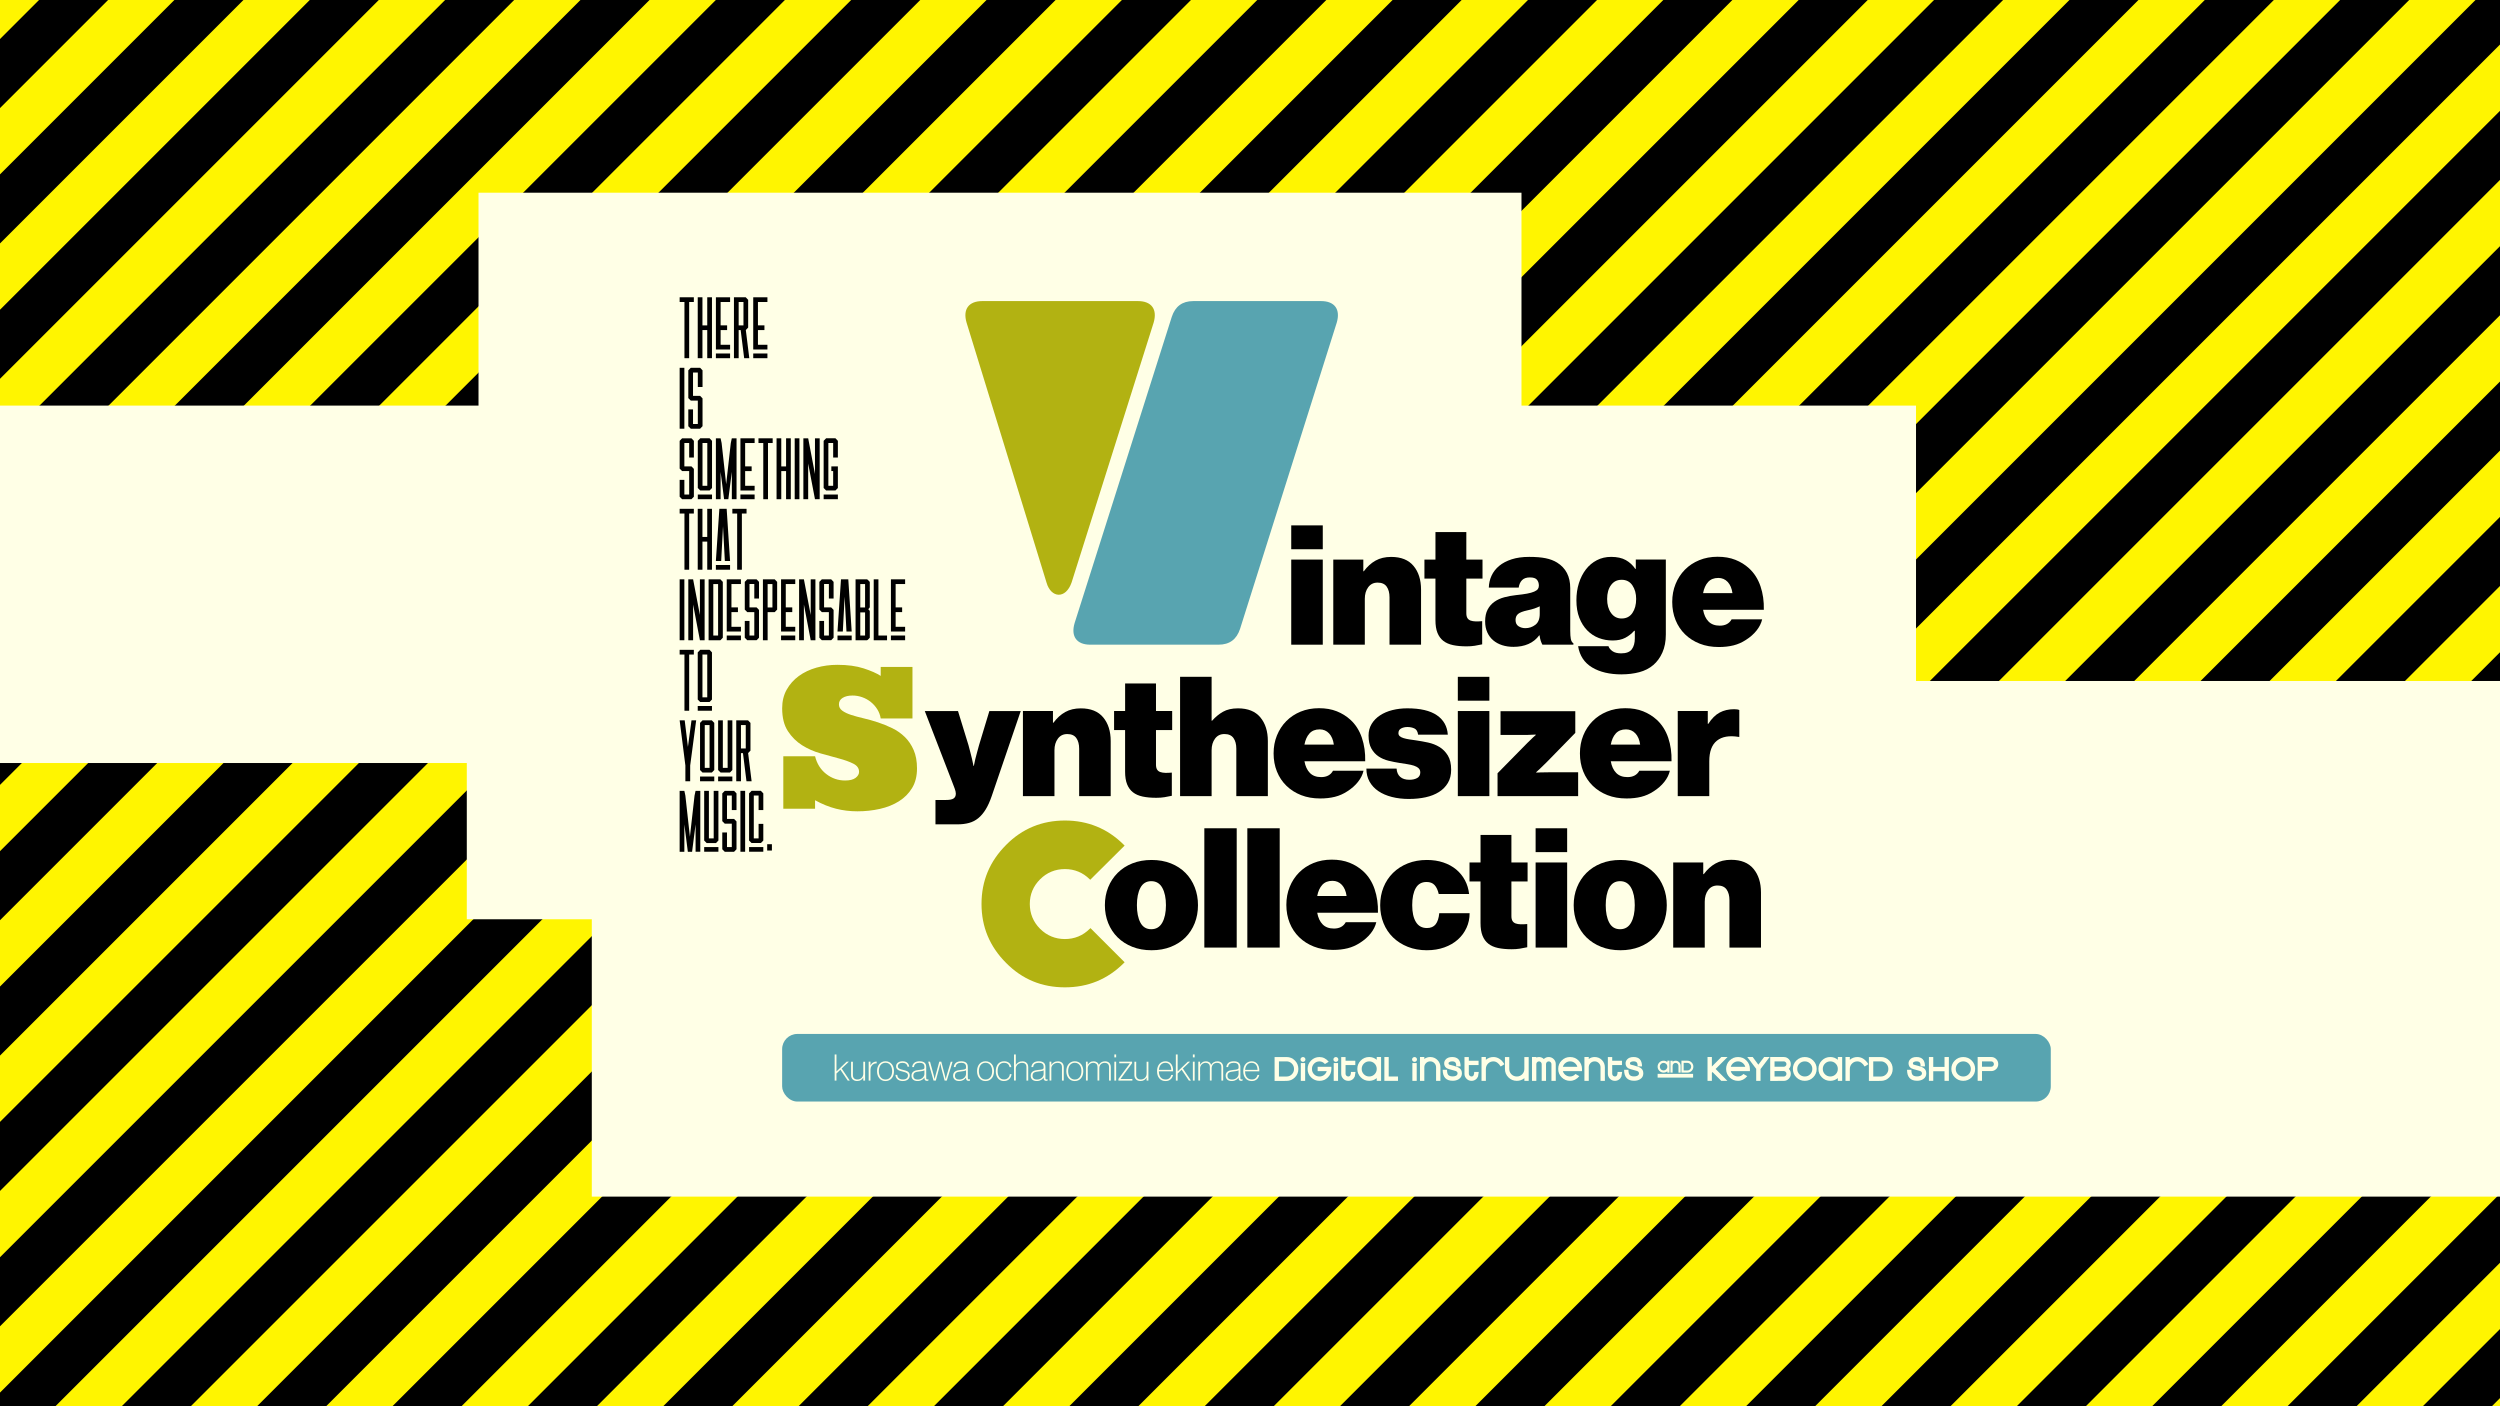 <?xml version="1.0" encoding="UTF-8"?><svg xmlns="http://www.w3.org/2000/svg" xmlns:xlink="http://www.w3.org/1999/xlink" viewBox="0 0 1920 1080"><defs><style>.e,.f,.g,.h,.i,.j,.k{stroke-width:0px;}.f{fill:none;}.l{clip-path:url(#b);}.g{fill:#ffffe6;}.h{fill:#333;}.i{fill:#fff500;}.j{fill:#58a4b0;}.k{fill:#b2b212;}</style><clipPath id="b"><rect class="f" width="1920" height="1080"/></clipPath></defs><g id="a"><rect class="i" width="1920" height="1080"/><g class="l"><rect class="e" x="-650.79" y="-847.59" width="3072.24" height="37.5" transform="translate(845.38 383.26) rotate(-45)"/><rect class="e" x="-648.18" y="-746.25" width="3072.24" height="37.5" transform="translate(774.49 414.79) rotate(-45)"/><rect class="e" x="-645.57" y="-644.91" width="3072.24" height="37.5" transform="translate(703.6 446.32) rotate(-45)"/><rect class="e" x="-642.95" y="-543.56" width="3072.24" height="37.5" transform="translate(632.7 477.85) rotate(-45)"/><rect class="e" x="-640.34" y="-442.22" width="3072.24" height="37.5" transform="translate(561.81 509.38) rotate(-45)"/><rect class="e" x="-637.72" y="-340.88" width="3072.24" height="37.5" transform="translate(490.92 540.91) rotate(-45)"/><rect class="e" x="-635.11" y="-239.54" width="3072.24" height="37.5" transform="translate(420.02 572.44) rotate(-45)"/><rect class="e" x="-632.5" y="-138.2" width="3072.24" height="37.5" transform="translate(349.13 603.97) rotate(-45)"/><rect class="e" x="-629.88" y="-36.86" width="3072.24" height="37.5" transform="translate(278.24 635.5) rotate(-45)"/><rect class="e" x="-627.27" y="64.48" width="3072.24" height="37.5" transform="translate(207.34 667.03) rotate(-45)"/><rect class="e" x="-624.66" y="165.82" width="3072.24" height="37.5" transform="translate(136.45 698.56) rotate(-45)"/><rect class="e" x="-622.04" y="267.16" width="3072.24" height="37.5" transform="translate(65.56 730.09) rotate(-45)"/><rect class="e" x="-619.43" y="368.5" width="3072.24" height="37.5" transform="translate(-5.34 761.62) rotate(-45)"/><rect class="e" x="-616.81" y="469.84" width="3072.24" height="37.5" transform="translate(-76.23 793.15) rotate(-45)"/><rect class="e" x="-614.2" y="571.19" width="3072.24" height="37.5" transform="translate(-147.12 824.68) rotate(-45)"/><rect class="e" x="-611.59" y="672.53" width="3072.24" height="37.5" transform="translate(-218.02 856.22) rotate(-45)"/><rect class="e" x="-608.97" y="773.87" width="3072.24" height="37.5" transform="translate(-288.91 887.75) rotate(-45)"/><rect class="e" x="-606.36" y="875.21" width="3072.24" height="37.5" transform="translate(-359.8 919.28) rotate(-45)"/><rect class="e" x="-603.74" y="976.55" width="3072.24" height="37.5" transform="translate(-430.7 950.81) rotate(-45)"/><rect class="e" x="-601.13" y="1077.89" width="3072.24" height="37.5" transform="translate(-501.59 982.34) rotate(-45)"/><rect class="e" x="-598.52" y="1179.23" width="3072.24" height="37.5" transform="translate(-572.48 1013.87) rotate(-45)"/><rect class="e" x="-595.9" y="1280.57" width="3072.24" height="37.5" transform="translate(-643.38 1045.4) rotate(-45)"/><rect class="e" x="-593.29" y="1381.91" width="3072.24" height="37.5" transform="translate(-714.27 1076.93) rotate(-45)"/><rect class="e" x="-590.67" y="1483.25" width="3072.24" height="37.5" transform="translate(-785.16 1108.46) rotate(-45)"/><rect class="e" x="-588.06" y="1584.6" width="3072.24" height="37.5" transform="translate(-856.06 1139.99) rotate(-45)"/><rect class="e" x="-585.45" y="1685.94" width="3072.24" height="37.5" transform="translate(-926.95 1171.52) rotate(-45)"/><rect class="e" x="-582.83" y="1787.28" width="3072.24" height="37.5" transform="translate(-997.84 1203.05) rotate(-45)"/><rect class="e" x="-580.22" y="1888.62" width="3072.24" height="37.5" transform="translate(-1068.74 1234.58) rotate(-45)"/><rect class="e" x="-577.6" y="1989.96" width="3072.24" height="37.5" transform="translate(-1139.63 1266.11) rotate(-45)"/><rect class="h" x="-574.99" y="2091.3" width="3072.24" height="37.5" transform="translate(-1210.52 1297.64) rotate(-45)"/></g></g><g id="d"><polygon class="g" points="1471.5 523 1471.5 311.5 1168.5 311.5 1168.5 148 367.5 148 367.5 311.5 0 311.5 0 586 358.5 586 358.5 706 454.5 706 454.5 919 1920 919 1920 523 1471.5 523"/><rect class="j" x="600.68" y="794.07" width="974.32" height="51.93" rx="11.67" ry="11.67"/><path class="g" d="M645.43,821.55l-3.03,2.92v5.42h-1.38v-20.07h1.38v13.05l7.8-7.49h1.74l-5.53,5.25,6.2,9.26h-1.57l-5.61-8.34Z"/><path class="g" d="M663.01,829.89v-2.22h-.06c-.24.36-.51.69-.79,1-.28.31-.61.58-.98.81-.37.23-.8.42-1.26.55-.47.13-1.01.2-1.63.2-.67,0-1.29-.1-1.85-.29-.56-.2-1.05-.49-1.47-.87-.42-.38-.75-.85-.98-1.4-.23-.55-.35-1.19-.35-1.92v-10.36h1.38v10.22c0,1.2.32,2.07.95,2.62.64.55,1.5.83,2.58.83.64,0,1.23-.11,1.77-.34.54-.22,1.01-.54,1.42-.94s.72-.88.94-1.43c.22-.55.34-1.15.34-1.78v-9.18h1.38v14.51h-1.38Z"/><path class="g" d="M668.51,818.24h.06c.52-1.05,1.21-1.82,2.05-2.3.43-.26.85-.43,1.25-.52s.87-.13,1.42-.13v1.38c-.79-.02-1.47.09-2.05.34-.79.36-1.44.93-1.95,1.71-.51.79-.77,1.71-.77,2.78v8.39h-1.38v-14.51h1.38v2.86Z"/><path class="g" d="M680.06,830.25c-1.01,0-1.92-.19-2.72-.58-.8-.38-1.49-.91-2.05-1.59-.56-.67-.99-1.47-1.29-2.4-.3-.93-.45-1.94-.45-3.04s.15-2.09.45-3.02c.3-.93.73-1.73,1.29-2.4.56-.67,1.24-1.2,2.05-1.59.8-.38,1.71-.58,2.72-.58s1.95.19,2.75.58c.8.38,1.49.91,2.05,1.59.56.67.99,1.47,1.28,2.4.29.93.44,1.93.44,3.02s-.14,2.12-.44,3.04c-.29.93-.72,1.73-1.28,2.4-.56.67-1.24,1.2-2.05,1.59-.8.38-1.72.58-2.75.58ZM680.06,829.07c.84,0,1.58-.17,2.22-.51s1.17-.8,1.6-1.38c.43-.58.75-1.26.97-2.05.22-.79.32-1.62.32-2.5s-.11-1.71-.32-2.5c-.22-.79-.54-1.47-.97-2.05-.43-.58-.96-1.04-1.6-1.38s-1.38-.51-2.22-.51-1.58.17-2.22.51c-.64.34-1.17.8-1.6,1.38s-.75,1.26-.97,2.05c-.22.79-.32,1.62-.32,2.5s.11,1.71.32,2.5c.22.79.54,1.47.97,2.05.43.58.96,1.04,1.6,1.38.64.34,1.38.51,2.22.51Z"/><path class="g" d="M693.42,830.25c-.95,0-1.78-.13-2.48-.39-.7-.26-1.29-.61-1.75-1.04-.47-.43-.82-.94-1.07-1.52-.24-.58-.38-1.18-.42-1.8h1.4c.09,1.2.53,2.09,1.32,2.68.79.59,1.79.88,3,.88s2.19-.28,2.88-.84c.68-.56,1.02-1.32,1.02-2.27,0-.39-.06-.73-.17-1.01-.11-.28-.32-.53-.62-.76-.3-.22-.7-.43-1.21-.62-.5-.19-1.16-.37-1.96-.56-.75-.17-1.44-.36-2.08-.56s-1.18-.46-1.64-.77c-.46-.31-.82-.68-1.08-1.11-.26-.43-.39-.97-.39-1.63,0-.6.13-1.14.38-1.61.25-.48.6-.88,1.05-1.22s.97-.59,1.57-.77c.6-.18,1.24-.27,1.94-.27.84,0,1.57.1,2.18.31.61.21,1.12.5,1.53.87s.73.81.97,1.32c.23.51.4,1.05.49,1.63h-1.35c-.09-.94-.48-1.66-1.15-2.16-.67-.5-1.56-.76-2.67-.76-1.18,0-2.07.25-2.67.74-.6.5-.9,1.13-.9,1.89,0,.43.08.79.25,1.07.17.28.43.52.79.73.35.21.8.39,1.35.56.54.17,1.19.34,1.94.51.73.17,1.39.36,1.98.56.59.21,1.09.46,1.51.77.42.31.75.69.98,1.15.23.46.35,1.03.35,1.73,0,.6-.12,1.16-.35,1.67-.23.51-.58.96-1.02,1.35-.45.38-1,.69-1.66.91-.65.22-1.4.34-2.25.34Z"/><path class="g" d="M711.89,830.11c-.56,0-1.02-.16-1.38-.48-.36-.32-.53-.81-.53-1.49v-.5h-.08c-.21.28-.45.57-.74.88-.29.31-.65.59-1.07.84-.42.25-.91.46-1.47.63-.56.17-1.22.25-1.96.25-.67,0-1.29-.08-1.85-.25-.56-.17-1.05-.42-1.46-.76-.41-.34-.73-.76-.97-1.26s-.35-1.09-.35-1.77c0-.86.15-1.56.46-2.1.31-.54.73-.98,1.26-1.31.53-.33,1.14-.57,1.82-.72.68-.15,1.41-.26,2.18-.34.86-.07,1.56-.15,2.1-.24.54-.08.97-.19,1.28-.31.31-.12.52-.29.65-.49.12-.21.18-.48.18-.81v-.5c0-1.1-.31-1.9-.94-2.4-.63-.5-1.53-.74-2.71-.74-2.71,0-4.17,1.08-4.38,3.26h-1.4c.15-1.4.7-2.49,1.64-3.27.94-.78,2.33-1.16,4.14-1.16,1.63,0,2.87.36,3.73,1.08.86.72,1.29,1.83,1.29,3.33v8.53c0,.39.09.66.27.8s.4.21.66.21c.17,0,.39-.05.67-.14h.08v1.01c-.11.06-.26.11-.43.15-.18.05-.41.07-.69.07ZM704.79,829.1c.82,0,1.55-.13,2.19-.38.64-.25,1.17-.58,1.61-1,.44-.41.78-.88,1.01-1.4.23-.52.35-1.06.35-1.6v-2.69c-.51.26-1.12.45-1.84.56-.72.11-1.46.22-2.2.31-.64.08-1.23.16-1.78.27-.55.1-1.03.27-1.43.49-.4.22-.72.54-.94.95-.22.41-.34.96-.34,1.66,0,.51.09.94.27,1.31s.42.66.73.88c.31.22.66.39,1.07.49.4.1.84.15,1.31.15Z"/><path class="g" d="M712.82,815.38h1.43l2.47,8.98c.11.41.23.86.35,1.35.12.49.23.95.32,1.38.11.51.23,1.02.37,1.54h.06c.11-.51.23-1,.37-1.49.09-.43.21-.87.34-1.33.13-.46.24-.87.34-1.25l2.5-9.18h1.54l2.41,9.18c.09.37.2.79.31,1.25.11.46.22.9.31,1.33.11.49.23.98.37,1.49h.06c.13-.52.26-1.04.39-1.54.11-.43.24-.89.38-1.39.14-.49.27-.94.38-1.33l2.67-8.98h1.38l-4.43,14.51h-1.66l-2.53-9.6c-.09-.37-.19-.76-.28-1.16s-.18-.77-.25-1.11c-.07-.39-.16-.79-.25-1.18h-.06c-.09.39-.18.79-.25,1.18-.09.34-.19.71-.28,1.11-.09.4-.19.79-.28,1.16l-2.61,9.6h-1.71l-4.13-14.51Z"/><path class="g" d="M743.85,830.11c-.56,0-1.02-.16-1.38-.48-.36-.32-.53-.81-.53-1.49v-.5h-.08c-.21.28-.45.57-.74.88-.29.31-.65.59-1.07.84-.42.25-.91.46-1.47.63-.56.17-1.22.25-1.96.25-.67,0-1.29-.08-1.85-.25-.56-.17-1.05-.42-1.46-.76-.41-.34-.73-.76-.97-1.26s-.35-1.09-.35-1.77c0-.86.15-1.56.46-2.1.31-.54.73-.98,1.26-1.31.53-.33,1.14-.57,1.82-.72.68-.15,1.41-.26,2.18-.34.86-.07,1.56-.15,2.1-.24.54-.08.97-.19,1.28-.31.31-.12.52-.29.65-.49.12-.21.18-.48.18-.81v-.5c0-1.1-.31-1.9-.94-2.4-.63-.5-1.53-.74-2.71-.74-2.71,0-4.17,1.08-4.38,3.26h-1.4c.15-1.4.7-2.49,1.64-3.27.94-.78,2.33-1.16,4.14-1.16,1.63,0,2.87.36,3.73,1.08.86.72,1.29,1.83,1.29,3.33v8.53c0,.39.09.66.27.8s.4.21.66.21c.17,0,.39-.05.67-.14h.08v1.01c-.11.06-.26.11-.43.15-.18.05-.41.07-.69.07ZM736.75,829.1c.82,0,1.55-.13,2.19-.38.64-.25,1.17-.58,1.61-1,.44-.41.78-.88,1.01-1.4.23-.52.35-1.06.35-1.6v-2.69c-.51.26-1.12.45-1.84.56-.72.11-1.46.22-2.2.31-.64.08-1.23.16-1.78.27-.55.1-1.03.27-1.43.49-.4.22-.72.54-.94.95-.22.41-.34.96-.34,1.66,0,.51.09.94.27,1.31s.42.66.73.88c.31.22.66.39,1.07.49.4.1.84.15,1.31.15Z"/><path class="g" d="M756.88,830.25c-1.01,0-1.92-.19-2.72-.58-.8-.38-1.49-.91-2.05-1.59-.56-.67-.99-1.47-1.29-2.4-.3-.93-.45-1.94-.45-3.04s.15-2.09.45-3.02c.3-.93.73-1.73,1.29-2.4.56-.67,1.24-1.2,2.05-1.59.8-.38,1.71-.58,2.72-.58s1.95.19,2.75.58c.8.38,1.49.91,2.05,1.59.56.67.99,1.47,1.28,2.4.29.93.44,1.93.44,3.02s-.14,2.12-.44,3.04c-.29.93-.72,1.73-1.28,2.4-.56.67-1.24,1.2-2.05,1.59-.8.38-1.72.58-2.75.58ZM756.88,829.07c.84,0,1.58-.17,2.22-.51s1.17-.8,1.6-1.38c.43-.58.75-1.26.97-2.05.22-.79.32-1.62.32-2.5s-.11-1.71-.32-2.5c-.22-.79-.54-1.47-.97-2.05-.43-.58-.96-1.04-1.6-1.38s-1.38-.51-2.22-.51-1.58.17-2.22.51c-.64.34-1.17.8-1.6,1.38s-.75,1.26-.97,2.05c-.22.79-.32,1.62-.32,2.5s.11,1.71.32,2.5c.22.79.54,1.47.97,2.05.43.58.96,1.04,1.6,1.38.64.34,1.38.51,2.22.51Z"/><path class="g" d="M771.08,830.25c-1.05,0-1.96-.19-2.75-.58-.79-.38-1.45-.91-1.98-1.59-.53-.67-.93-1.47-1.19-2.4-.26-.93-.39-1.94-.39-3.04s.14-2.09.41-3.02c.27-.93.67-1.73,1.21-2.4.53-.67,1.19-1.2,1.98-1.59.79-.38,1.7-.58,2.75-.58,1.52,0,2.77.38,3.76,1.15.99.77,1.6,1.88,1.82,3.34h-1.35c-.24-1.16-.73-2-1.45-2.53-.72-.52-1.65-.79-2.79-.79-.88,0-1.63.17-2.26.5-.63.34-1.14.8-1.53,1.39-.39.59-.68,1.27-.87,2.05-.19.78-.28,1.6-.28,2.46s.09,1.7.28,2.47c.19.77.48,1.45.88,2.03s.91,1.05,1.53,1.39c.62.34,1.36.5,2.22.5,1.27,0,2.3-.38,3.09-1.14.79-.76,1.25-1.74,1.4-2.93h1.29c-.09.79-.29,1.5-.59,2.15-.3.65-.7,1.2-1.19,1.67-.5.47-1.08.83-1.74,1.08-.66.25-1.42.38-2.26.38Z"/><path class="g" d="M780.12,817.82h.06c.49-.79,1.14-1.44,1.97-1.95.82-.51,1.85-.77,3.09-.77.62,0,1.2.09,1.74.28.54.19,1.01.47,1.4.84.39.37.71.84.94,1.39.23.55.35,1.19.35,1.92v10.36h-1.37v-10.22c0-1.2-.3-2.06-.9-2.6-.6-.53-1.4-.8-2.41-.8-.65,0-1.27.11-1.85.32s-1.09.51-1.54.9c-.45.38-.8.83-1.07,1.35-.26.51-.39,1.07-.39,1.67v9.37h-1.38v-20.07h1.38v8Z"/><path class="g" d="M803.45,830.11c-.56,0-1.02-.16-1.38-.48-.36-.32-.53-.81-.53-1.49v-.5h-.08c-.21.28-.45.57-.74.88-.29.31-.65.59-1.07.84-.42.25-.91.46-1.47.63-.56.17-1.22.25-1.96.25-.67,0-1.29-.08-1.85-.25-.56-.17-1.05-.42-1.46-.76-.41-.34-.73-.76-.97-1.26s-.35-1.09-.35-1.77c0-.86.15-1.56.46-2.1.31-.54.73-.98,1.26-1.31.53-.33,1.14-.57,1.82-.72.68-.15,1.41-.26,2.18-.34.86-.07,1.56-.15,2.1-.24.54-.08.97-.19,1.28-.31.31-.12.52-.29.65-.49.12-.21.18-.48.18-.81v-.5c0-1.1-.31-1.9-.94-2.4-.63-.5-1.53-.74-2.71-.74-2.71,0-4.17,1.08-4.38,3.26h-1.4c.15-1.4.7-2.49,1.64-3.27.94-.78,2.33-1.16,4.14-1.16,1.63,0,2.87.36,3.73,1.08.86.72,1.29,1.83,1.29,3.33v8.53c0,.39.09.66.27.8s.4.21.66.21c.17,0,.39-.05.67-.14h.08v1.01c-.11.06-.26.11-.43.15-.18.05-.41.07-.69.07ZM796.35,829.1c.82,0,1.55-.13,2.19-.38.64-.25,1.17-.58,1.61-1,.44-.41.78-.88,1.01-1.4.23-.52.35-1.06.35-1.6v-2.69c-.51.26-1.12.45-1.84.56-.72.11-1.46.22-2.2.31-.64.08-1.23.16-1.78.27-.55.1-1.03.27-1.43.49-.4.22-.72.54-.94.95-.22.41-.34.96-.34,1.66,0,.51.09.94.27,1.31s.42.66.73.88c.31.22.66.39,1.07.49.4.1.84.15,1.31.15Z"/><path class="g" d="M807.41,817.82h.06c.49-.79,1.14-1.44,1.97-1.95.82-.51,1.85-.77,3.09-.77.62,0,1.2.09,1.74.28.54.19,1.01.47,1.4.84.39.37.71.84.94,1.39.23.55.35,1.19.35,1.92v10.36h-1.38v-10.22c0-1.2-.3-2.06-.9-2.6s-1.4-.8-2.41-.8c-.65,0-1.27.11-1.85.32s-1.09.51-1.54.9c-.45.38-.8.83-1.07,1.35-.26.51-.39,1.07-.39,1.67v9.37h-1.38v-14.51h1.38v2.44Z"/><path class="g" d="M825.44,830.25c-1.01,0-1.92-.19-2.72-.58s-1.49-.91-2.05-1.59c-.56-.67-.99-1.47-1.29-2.4-.3-.93-.45-1.94-.45-3.04s.15-2.09.45-3.02c.3-.93.73-1.73,1.29-2.4.56-.67,1.24-1.2,2.05-1.59s1.71-.58,2.72-.58,1.95.19,2.75.58c.8.38,1.49.91,2.05,1.59.56.67.99,1.47,1.28,2.4.29.93.44,1.93.44,3.02s-.14,2.12-.44,3.04c-.29.93-.72,1.73-1.28,2.4s-1.24,1.2-2.05,1.59c-.8.38-1.72.58-2.75.58ZM825.44,829.07c.84,0,1.58-.17,2.22-.51s1.17-.8,1.6-1.38c.43-.58.75-1.26.97-2.05.22-.79.32-1.62.32-2.5s-.11-1.71-.32-2.5c-.22-.79-.54-1.47-.97-2.05-.43-.58-.96-1.04-1.6-1.38s-1.38-.51-2.22-.51-1.58.17-2.22.51c-.64.34-1.17.8-1.6,1.38s-.75,1.26-.97,2.05c-.22.79-.32,1.62-.32,2.5s.11,1.71.32,2.5c.22.79.54,1.47.97,2.05.43.58.96,1.04,1.6,1.38.64.34,1.38.51,2.22.51Z"/><path class="g" d="M833.99,815.38h1.38v2.27h.06c.49-.75,1.08-1.36,1.77-1.84.69-.48,1.6-.72,2.72-.72.9,0,1.71.22,2.43.66s1.22,1.11,1.5,2.01h.08c.49-.84,1.13-1.5,1.92-1.97.8-.47,1.75-.7,2.88-.7.6,0,1.16.09,1.7.28.53.19,1,.47,1.39.84.39.37.71.84.94,1.39.23.55.35,1.19.35,1.92v10.36h-1.37v-10.22c0-1.2-.3-2.06-.9-2.6-.6-.53-1.4-.8-2.41-.8-.56,0-1.1.09-1.61.27-.52.18-.96.44-1.33.8s-.67.8-.9,1.33c-.22.53-.34,1.15-.34,1.84v9.37h-1.37v-10.22c0-1.2-.3-2.06-.91-2.6-.61-.53-1.37-.8-2.29-.8-.56,0-1.1.11-1.63.32s-.98.51-1.38.9c-.39.38-.71.83-.94,1.35s-.35,1.07-.35,1.67v9.37h-1.38v-14.51Z"/><path class="g" d="M855.82,815.38h1.38v14.51h-1.38v-14.51ZM855.82,809.82h1.38v2.25h-1.38v-2.25Z"/><path class="g" d="M858.94,828.62l8.76-11.96v-.08h-8.14v-1.21h9.88v1.15l-8.84,12.07v.08h9.07v1.21h-10.72v-1.26Z"/><path class="g" d="M880.59,829.89v-2.22h-.06c-.24.36-.51.69-.79,1-.28.31-.61.58-.98.81-.37.23-.8.42-1.26.55-.47.13-1.01.2-1.63.2-.67,0-1.29-.1-1.85-.29-.56-.2-1.05-.49-1.47-.87-.42-.38-.75-.85-.98-1.4-.23-.55-.35-1.19-.35-1.92v-10.36h1.38v10.22c0,1.2.32,2.07.95,2.62.64.55,1.5.83,2.58.83.64,0,1.23-.11,1.77-.34.54-.22,1.01-.54,1.42-.94s.72-.88.94-1.43c.22-.55.34-1.15.34-1.78v-9.18h1.38v14.51h-1.38Z"/><path class="g" d="M890,822.79c0,.88.1,1.7.31,2.46.21.76.52,1.42.94,1.98s.95,1.01,1.6,1.33c.65.33,1.42.49,2.32.49.65,0,1.23-.09,1.71-.27.49-.18.9-.42,1.25-.73.35-.31.64-.68.87-1.11.23-.43.43-.89.58-1.38h1.32c-.15.67-.38,1.3-.69,1.87-.31.57-.7,1.07-1.18,1.49s-1.04.75-1.68.98c-.65.23-1.37.35-2.18.35-1.07,0-2.01-.19-2.82-.56s-1.5-.9-2.06-1.57-.98-1.47-1.26-2.4c-.28-.93-.42-1.95-.42-3.07s.15-2.15.45-3.07c.3-.93.73-1.72,1.29-2.39.56-.66,1.24-1.18,2.03-1.56.8-.37,1.69-.56,2.68-.56.79,0,1.5.12,2.13.37s1.2.59,1.68,1.04c.8.75,1.36,1.64,1.67,2.68.31,1.04.45,2.25.43,3.63h-10.97ZM899.57,821.66c-.02-.71-.12-1.39-.29-2.05-.18-.65-.44-1.23-.8-1.73s-.81-.89-1.38-1.19c-.56-.3-1.24-.45-2.05-.45s-1.48.14-2.08.42c-.6.28-1.1.66-1.52,1.15-.41.49-.73,1.06-.97,1.71-.23.65-.39,1.37-.46,2.13h9.54Z"/><path class="g" d="M907.46,821.55l-3.03,2.92v5.42h-1.38v-20.07h1.38v13.05l7.8-7.49h1.74l-5.53,5.25,6.2,9.26h-1.57l-5.61-8.34Z"/><path class="g" d="M916.12,815.38h1.38v14.51h-1.38v-14.51ZM916.12,809.82h1.38v2.25h-1.38v-2.25Z"/><path class="g" d="M920.28,815.38h1.38v2.27h.06c.49-.75,1.08-1.36,1.77-1.84.69-.48,1.6-.72,2.72-.72.9,0,1.71.22,2.43.66s1.22,1.11,1.5,2.01h.08c.49-.84,1.13-1.5,1.92-1.97.8-.47,1.75-.7,2.88-.7.6,0,1.16.09,1.7.28.53.19,1,.47,1.39.84.39.37.71.84.94,1.39.23.55.35,1.19.35,1.92v10.36h-1.37v-10.22c0-1.2-.3-2.06-.9-2.6-.6-.53-1.4-.8-2.41-.8-.56,0-1.1.09-1.61.27-.52.18-.96.44-1.33.8s-.67.8-.9,1.33c-.22.53-.34,1.15-.34,1.84v9.37h-1.37v-10.22c0-1.2-.3-2.06-.91-2.6-.61-.53-1.37-.8-2.29-.8-.56,0-1.1.11-1.63.32s-.98.51-1.38.9c-.39.38-.71.83-.94,1.35s-.35,1.07-.35,1.67v9.37h-1.38v-14.51Z"/><path class="g" d="M953.17,830.11c-.56,0-1.02-.16-1.38-.48-.36-.32-.53-.81-.53-1.49v-.5h-.08c-.21.28-.45.57-.74.88-.29.31-.65.59-1.07.84-.42.25-.91.46-1.47.63-.56.17-1.22.25-1.96.25-.67,0-1.29-.08-1.85-.25-.56-.17-1.05-.42-1.46-.76-.41-.34-.73-.76-.97-1.26s-.35-1.09-.35-1.77c0-.86.15-1.56.46-2.1.31-.54.73-.98,1.26-1.31.53-.33,1.14-.57,1.82-.72.68-.15,1.41-.26,2.18-.34.86-.07,1.56-.15,2.1-.24.54-.08.97-.19,1.28-.31.31-.12.52-.29.65-.49.12-.21.18-.48.18-.81v-.5c0-1.1-.31-1.9-.94-2.4-.63-.5-1.53-.74-2.71-.74-2.71,0-4.17,1.08-4.38,3.26h-1.4c.15-1.4.7-2.49,1.64-3.27.94-.78,2.33-1.16,4.14-1.16,1.63,0,2.87.36,3.73,1.08.86.72,1.29,1.83,1.29,3.33v8.53c0,.39.09.66.27.8s.4.21.66.21c.17,0,.39-.05.67-.14h.08v1.01c-.11.06-.26.11-.43.15-.18.05-.41.07-.69.07ZM946.06,829.1c.82,0,1.55-.13,2.19-.38.64-.25,1.17-.58,1.61-1,.44-.41.78-.88,1.01-1.4.23-.52.35-1.06.35-1.6v-2.69c-.51.26-1.12.45-1.84.56-.72.11-1.46.22-2.2.31-.64.08-1.23.16-1.78.27-.55.1-1.03.27-1.43.49-.4.22-.72.54-.94.95-.22.41-.34.96-.34,1.66,0,.51.09.94.27,1.31s.42.66.73.88c.31.22.66.39,1.07.49.4.1.84.15,1.31.15Z"/><path class="g" d="M956.21,822.79c0,.88.1,1.7.31,2.46.21.76.52,1.42.94,1.98s.95,1.01,1.6,1.33c.65.33,1.42.49,2.32.49.65,0,1.23-.09,1.71-.27.49-.18.9-.42,1.25-.73.35-.31.64-.68.87-1.11.23-.43.43-.89.58-1.38h1.32c-.15.67-.38,1.3-.69,1.87-.31.57-.7,1.07-1.18,1.49s-1.04.75-1.68.98c-.65.23-1.37.35-2.18.35-1.07,0-2.01-.19-2.82-.56s-1.5-.9-2.06-1.57c-.56-.67-.98-1.47-1.26-2.4-.28-.93-.42-1.95-.42-3.07s.15-2.15.45-3.07c.3-.93.73-1.72,1.29-2.39.56-.66,1.24-1.18,2.03-1.56s1.69-.56,2.68-.56c.79,0,1.5.12,2.13.37s1.2.59,1.68,1.04c.8.75,1.36,1.64,1.67,2.68.31,1.04.45,2.25.43,3.63h-10.97ZM965.78,821.66c-.02-.71-.12-1.39-.29-2.05-.18-.65-.44-1.23-.8-1.73s-.81-.89-1.38-1.19c-.56-.3-1.24-.45-2.05-.45s-1.48.14-2.08.42c-.6.28-1.1.66-1.52,1.15-.41.49-.73,1.06-.97,1.71-.23.65-.39,1.37-.46,2.13h9.54Z"/><path class="g" d="M997.15,820.96c0,2.54-.89,4.7-2.66,6.49-1.77,1.78-3.92,2.68-6.46,2.68l-9.15.03v-18.35h9.15c2.54-.02,4.69.87,6.46,2.66,1.77,1.79,2.66,3.96,2.66,6.5ZM993.81,820.97c0-1.61-.56-2.99-1.68-4.13-1.12-1.14-2.49-1.71-4.09-1.71h-5.81v11.64h5.81c1.61,0,2.97-.56,4.09-1.69,1.12-1.13,1.68-2.5,1.68-4.11Z"/><path class="g" d="M1002.36,830.09h-3.34v-13.65h3.34v13.65ZM1002.56,813.67c0,.52-.18.96-.54,1.31-.36.36-.8.53-1.33.53s-.98-.18-1.35-.53c-.37-.35-.56-.79-.56-1.31s.18-.96.56-1.32c.37-.37.82-.55,1.35-.55s.97.18,1.33.55c.36.36.54.81.54,1.32Z"/><path class="g" d="M1022.5,820.97c0,2.53-.89,4.68-2.66,6.46-1.77,1.78-3.92,2.66-6.46,2.66s-4.69-.89-6.47-2.67c-1.78-1.78-2.67-3.94-2.67-6.47s.89-4.69,2.67-6.47,3.94-2.67,6.47-2.67c2.71,0,5.07,1.2,7.08,3.59l-2.9,1.78c-1.24-1.35-2.63-2.03-4.18-2.03-1.63,0-3,.56-4.12,1.69-1.12,1.13-1.68,2.5-1.68,4.13s.56,3,1.68,4.12c1.12,1.12,2.5,1.67,4.12,1.67,1.28,0,2.43-.38,3.46-1.15,1.03-.76,1.72-1.76,2.09-2.98h-6.97v-3.34h10.54v1.68Z"/><path class="g" d="M1027.63,830.09h-3.34v-13.65h3.34v13.65ZM1027.83,813.67c0,.52-.18.96-.54,1.31-.36.36-.8.53-1.33.53s-.98-.18-1.35-.53c-.37-.35-.56-.79-.56-1.31s.18-.96.56-1.32c.37-.37.82-.55,1.35-.55s.97.18,1.33.55c.36.36.54.81.54,1.32Z"/><path class="g" d="M1041.02,823.27c-.1.97-.28,2.13-.55,3.47-.45,1.03-1.11,1.85-2,2.45-.89.6-1.89.9-2.99.9-1.51,0-2.79-.53-3.85-1.6-1.06-1.07-1.58-2.36-1.58-3.87v-12.82h3.34v2.84h7.49v3.34h-7.49v6.66c0,.58.2,1.08.61,1.49.41.41.9.61,1.48.61,1.37,0,2.06-1.16,2.06-3.48h3.48Z"/><path class="g" d="M1060.67,830.09h-3.34v-2.09c-1.68,1.39-3.61,2.09-5.78,2.09-2.54,0-4.69-.89-6.46-2.68-1.77-1.78-2.66-3.95-2.66-6.49s.88-4.7,2.66-6.47c1.77-1.77,3.92-2.66,6.46-2.66,2.17,0,4.09.71,5.78,2.12v-2.12h3.34v18.29ZM1057.33,820.94c0-1.61-.56-2.99-1.68-4.11-1.12-1.13-2.49-1.69-4.09-1.69s-2.97.56-4.09,1.69c-1.12,1.13-1.68,2.5-1.68,4.11s.56,2.99,1.68,4.11c1.12,1.13,2.49,1.69,4.09,1.69s2.97-.56,4.09-1.69c1.12-1.13,1.68-2.5,1.68-4.11Z"/><path class="g" d="M1073.67,830.09h-10.48v-18.29h3.34v14.95h7.14v3.34Z"/><path class="g" d="M1088.04,830.09h-3.34v-13.65h3.34v13.65ZM1088.25,813.67c0,.52-.18.96-.54,1.31-.36.36-.8.53-1.33.53s-.98-.18-1.35-.53c-.37-.35-.56-.79-.56-1.31s.18-.96.56-1.32c.37-.37.82-.55,1.35-.55s.97.18,1.33.55c.36.36.54.81.54,1.32Z"/><path class="g" d="M1106.25,830.09h-3.34v-10.41c0-1.24-.44-2.31-1.32-3.21-.88-.89-1.94-1.34-3.18-1.34s-2.33.44-3.21,1.33c-.88.88-1.32,1.96-1.32,3.22v10.41h-3.34v-18.29h3.34v1.48c1.35-.99,2.86-1.48,4.53-1.48,2.19,0,4.04.77,5.56,2.3,1.52,1.53,2.28,3.4,2.28,5.59v10.4Z"/><path class="g" d="M1122.76,824.27c0,2.02-.83,3.54-2.5,4.57-1.28.8-2.8,1.19-4.56,1.19-5.15,0-7.72-2.81-7.72-8.42h3.34c0,1.8.28,3.07.84,3.8.64.85,1.82,1.28,3.54,1.28.97,0,1.78-.16,2.44-.49.85-.41,1.28-1.05,1.28-1.92,0-.74-.44-1.31-1.31-1.72-.21-.1-.96-.31-2.24-.64-2.44-.62-3.94-1.09-4.5-1.4-1.49-.81-2.24-2.11-2.24-3.9,0-1.03.35-1.97,1.04-2.82,1.08-1.34,2.79-2.01,5.11-2.01,4.32,0,6.47,2.4,6.47,7.2h-3.34c0-1.35-.18-2.3-.55-2.85-.45-.68-1.31-1.02-2.58-1.02-.62,0-1.19.1-1.71.29-.74.27-1.1.67-1.1,1.19s.19.86.58,1.02c.25.1,1.62.48,4.09,1.13,1.78.47,3.07,1.02,3.86,1.66,1.16.93,1.74,2.21,1.74,3.84Z"/><path class="g" d="M1135.69,823.27c-.1.97-.28,2.13-.55,3.47-.45,1.03-1.11,1.85-2,2.45-.89.6-1.89.9-2.99.9-1.51,0-2.79-.53-3.85-1.6-1.06-1.07-1.58-2.36-1.58-3.87v-12.82h3.34v2.84h7.49v3.34h-7.49v6.66c0,.58.2,1.08.61,1.49.41.41.9.61,1.48.61,1.37,0,2.06-1.16,2.06-3.48h3.48Z"/><path class="g" d="M1155.39,817.31l-2.84,1.78c-1.63-2.63-3.5-3.95-5.63-3.95-1.61,0-2.97.56-4.09,1.69-1.12,1.13-1.68,2.5-1.68,4.11v9.15h-3.34v-18.29h3.34v2.12c1.68-1.41,3.61-2.12,5.78-2.12,3.37,0,6.19,1.84,8.48,5.51Z"/><path class="g" d="M1174.06,830.09h-3.34v-2.06c-1.68,1.37-3.61,2.06-5.78,2.06-2.54,0-4.69-.89-6.48-2.67-1.78-1.78-2.67-3.93-2.67-6.46v-9.16h3.34v9.17c0,1.63.56,3,1.68,4.11,1.12,1.11,2.5,1.67,4.12,1.67s2.97-.56,4.09-1.68c1.12-1.12,1.68-2.49,1.68-4.09v-9.17h3.34v18.29Z"/><path class="g" d="M1194.85,830.09h-3.34v-12.85c0-.58-.2-1.08-.61-1.49-.41-.41-.9-.61-1.48-.61s-1.07.2-1.47.6-.6.89-.6,1.47v12.88h-3.34v-12.88c0-.56-.2-1.05-.6-1.46-.4-.41-.88-.61-1.44-.61s-1.07.2-1.47.6-.6.89-.6,1.47v12.88h-3.34v-18.29h3.34v.44c.66-.29,1.35-.44,2.06-.44,1.43,0,2.66.51,3.69,1.54,1.05-1.03,2.29-1.54,3.75-1.54s2.79.53,3.85,1.59,1.58,2.34,1.58,3.86v12.85Z"/><path class="g" d="M1214.97,822.63h-14.69c.37,1.24,1.06,2.24,2.09,2.99,1.03.76,2.19,1.13,3.48,1.13,1.55,0,2.93-.65,4.15-1.95l2.93,1.7c-2.01,2.39-4.37,3.58-7.08,3.58-2.54,0-4.69-.89-6.48-2.67-1.78-1.78-2.67-3.94-2.67-6.47s.89-4.69,2.67-6.47c1.78-1.78,3.94-2.67,6.48-2.67s4.69.89,6.46,2.68c1.77,1.79,2.66,3.95,2.66,6.49v1.66ZM1211.4,819.29c-.37-1.23-1.06-2.23-2.09-3-1.03-.77-2.18-1.16-3.45-1.16s-2.43.38-3.47,1.16c-1.04.77-1.74,1.77-2.11,3h11.12Z"/><path class="g" d="M1232.54,830.09h-3.34v-10.41c0-1.24-.44-2.31-1.32-3.21-.88-.89-1.94-1.34-3.18-1.34s-2.33.44-3.21,1.33c-.88.88-1.32,1.96-1.32,3.22v10.41h-3.34v-18.29h3.34v1.48c1.36-.99,2.86-1.48,4.53-1.48,2.19,0,4.04.77,5.56,2.3,1.52,1.53,2.28,3.4,2.28,5.59v10.4Z"/><path class="g" d="M1245.81,823.27c-.1.97-.28,2.13-.55,3.47-.45,1.03-1.11,1.85-2,2.45-.89.6-1.89.9-2.99.9-1.51,0-2.79-.53-3.85-1.6-1.06-1.07-1.58-2.36-1.58-3.87v-12.82h3.34v2.84h7.49v3.34h-7.49v6.66c0,.58.2,1.08.61,1.49.41.41.9.61,1.48.61,1.37,0,2.06-1.16,2.06-3.48h3.48Z"/><path class="g" d="M1262.08,824.27c0,2.02-.83,3.54-2.5,4.57-1.28.8-2.8,1.19-4.56,1.19-5.15,0-7.72-2.81-7.72-8.42h3.34c0,1.8.28,3.07.84,3.8.64.85,1.82,1.28,3.54,1.28.97,0,1.78-.16,2.44-.49.85-.41,1.28-1.05,1.28-1.92,0-.74-.44-1.31-1.31-1.72-.21-.1-.96-.31-2.24-.64-2.44-.62-3.94-1.09-4.5-1.4-1.49-.81-2.24-2.11-2.24-3.9,0-1.03.35-1.97,1.04-2.82,1.08-1.34,2.79-2.01,5.11-2.01,4.32,0,6.47,2.4,6.47,7.2h-3.34c0-1.35-.18-2.3-.55-2.85-.45-.68-1.31-1.02-2.58-1.02-.62,0-1.19.1-1.71.29-.74.27-1.1.67-1.1,1.19s.19.86.58,1.02c.25.1,1.62.48,4.09,1.13,1.78.47,3.07,1.02,3.86,1.66,1.16.93,1.74,2.21,1.74,3.84Z"/><path class="g" d="M1273.06,827.59v-2.87h27.23v2.87h-27.23ZM1282.17,823.76h-1.66v-1.02c-.85.68-1.82,1.02-2.9,1.02-1.26,0-2.33-.45-3.22-1.34s-1.34-1.97-1.34-3.23.45-2.34,1.34-3.23c.89-.89,1.96-1.34,3.22-1.34,1.08,0,2.05.36,2.9,1.07v-1.07h1.66v9.15ZM1290.74,823.76h-1.68v-5.19c0-.62-.22-1.16-.65-1.6-.44-.45-.96-.67-1.58-.67s-1.18.22-1.61.66-.65.98-.65,1.62v5.19h-1.68v-9.15h1.68v.76c.68-.5,1.43-.76,2.26-.76,1.08,0,2.01.38,2.77,1.15.77.77,1.15,1.7,1.15,2.79v5.2ZM1300.49,819.19c0,1.28-.44,2.36-1.32,3.25-.88.88-1.96,1.33-3.24,1.33h-4.59v-9.15h4.59c1.26,0,2.33.45,3.22,1.34.89.89,1.34,1.97,1.34,3.23ZM1280.52,819.19c0-.8-.28-1.48-.86-2.04-.57-.56-1.25-.85-2.05-.85s-1.47.28-2.03.85c-.56.57-.84,1.24-.84,2.04s.28,1.48.84,2.06,1.24.86,2.03.86,1.48-.29,2.05-.86c.57-.57.86-1.26.86-2.06ZM1298.81,819.2c0-.79-.28-1.48-.84-2.05-.56-.57-1.24-.86-2.03-.86h-2.9v5.81h2.9c.79,0,1.47-.29,2.03-.86.56-.57.84-1.25.84-2.05Z"/><path class="g" d="M1326.73,811.8l-9.14,9.18,9.03,9.11h-4.7l-6.69-6.75-.51.51v6.24h-3.34v-18.29h3.34v7.29l7.29-7.29h4.72Z"/><path class="g" d="M1343.93,822.63h-14.69c.37,1.24,1.06,2.24,2.09,2.99,1.03.76,2.19,1.13,3.48,1.13,1.55,0,2.93-.65,4.15-1.95l2.93,1.7c-2.01,2.39-4.37,3.58-7.08,3.58-2.54,0-4.69-.89-6.48-2.67-1.78-1.78-2.67-3.94-2.67-6.47s.89-4.69,2.67-6.47c1.78-1.78,3.94-2.67,6.48-2.67s4.69.89,6.46,2.68c1.77,1.79,2.66,3.95,2.66,6.49v1.66ZM1340.36,819.29c-.37-1.23-1.06-2.23-2.09-3-1.03-.77-2.18-1.16-3.45-1.16s-2.43.38-3.47,1.16c-1.04.77-1.74,1.77-2.11,3h11.12Z"/><path class="g" d="M1359.08,811.8l-6.98,9.22v9.07h-3.34v-9.19l-6.86-9.1h4.18l4.33,5.87,4.44-5.87h4.23Z"/><path class="g" d="M1375.34,824.65c0,1.51-.53,2.8-1.58,3.87-1.06,1.07-2.34,1.6-3.85,1.6l-10.4.03v-18.35h10.45c1.49,0,2.76.53,3.8,1.59,1.04,1.06,1.57,2.33,1.57,3.82s-.49,2.68-1.48,3.72c.99,1.03,1.48,2.27,1.48,3.72ZM1372,824.67c0-.57-.2-1.05-.6-1.46-.4-.41-.88-.61-1.44-.61h-7.11v4.18h7.06c.58,0,1.07-.2,1.48-.61.41-.41.61-.91.61-1.49ZM1372,817.21c0-.57-.2-1.05-.6-1.46-.4-.41-.88-.61-1.44-.61h-7.11v4.12h7.11c.56,0,1.04-.2,1.44-.6s.6-.88.6-1.45Z"/><path class="g" d="M1395.2,820.94c0,2.54-.89,4.69-2.66,6.47-1.77,1.78-3.93,2.67-6.46,2.67s-4.69-.89-6.48-2.67c-1.78-1.78-2.67-3.94-2.67-6.47s.89-4.69,2.67-6.47c1.78-1.78,3.94-2.67,6.48-2.67s4.69.89,6.46,2.67c1.77,1.78,2.66,3.94,2.66,6.47ZM1391.86,820.96c0-1.61-.56-2.98-1.68-4.12-1.12-1.13-2.49-1.7-4.09-1.7s-3,.56-4.12,1.69c-1.12,1.13-1.68,2.5-1.68,4.13s.56,3,1.68,4.12c1.12,1.12,2.5,1.67,4.12,1.67s2.97-.56,4.09-1.69c1.12-1.13,1.68-2.49,1.68-4.1Z"/><path class="g" d="M1414.79,830.09h-3.34v-2.09c-1.68,1.39-3.61,2.09-5.78,2.09-2.54,0-4.69-.89-6.46-2.68-1.77-1.78-2.66-3.95-2.66-6.49s.89-4.7,2.66-6.47c1.77-1.77,3.93-2.66,6.46-2.66,2.17,0,4.09.71,5.78,2.12v-2.12h3.34v18.29ZM1411.45,820.94c0-1.61-.56-2.99-1.68-4.11-1.12-1.13-2.49-1.69-4.09-1.69s-2.97.56-4.09,1.69c-1.12,1.13-1.68,2.5-1.68,4.11s.56,2.99,1.68,4.11,2.49,1.69,4.09,1.69,2.97-.56,4.09-1.69c1.12-1.13,1.68-2.5,1.68-4.11Z"/><path class="g" d="M1434.91,817.31l-2.84,1.78c-1.63-2.63-3.5-3.95-5.63-3.95-1.61,0-2.97.56-4.09,1.69-1.12,1.13-1.68,2.5-1.68,4.11v9.15h-3.34v-18.29h3.34v2.12c1.68-1.41,3.61-2.12,5.78-2.12,3.37,0,6.19,1.84,8.48,5.51Z"/><path class="g" d="M1453.58,820.96c0,2.54-.89,4.7-2.66,6.49-1.77,1.78-3.93,2.68-6.46,2.68l-9.15.03v-18.35h9.15c2.54-.02,4.69.87,6.46,2.66,1.77,1.79,2.66,3.96,2.66,6.5ZM1450.24,820.97c0-1.61-.56-2.99-1.68-4.13-1.12-1.14-2.49-1.71-4.09-1.71h-5.81v11.64h5.81c1.61,0,2.97-.56,4.09-1.69,1.12-1.13,1.68-2.5,1.68-4.11Z"/><path class="g" d="M1479.39,824.27c0,2.02-.83,3.54-2.5,4.57-1.28.8-2.8,1.19-4.56,1.19-5.15,0-7.72-2.81-7.72-8.42h3.34c0,1.8.28,3.07.84,3.8.64.85,1.82,1.28,3.54,1.28.97,0,1.78-.16,2.44-.49.85-.41,1.28-1.05,1.28-1.92,0-.74-.44-1.31-1.31-1.72-.21-.1-.96-.31-2.24-.64-2.44-.62-3.94-1.09-4.5-1.4-1.49-.81-2.24-2.11-2.24-3.9,0-1.03.35-1.97,1.04-2.82,1.08-1.34,2.79-2.01,5.11-2.01,4.32,0,6.47,2.4,6.47,7.2h-3.34c0-1.35-.18-2.3-.55-2.85-.45-.68-1.31-1.02-2.58-1.02-.62,0-1.19.1-1.71.29-.74.27-1.1.67-1.1,1.19s.19.86.58,1.02c.25.1,1.62.48,4.09,1.13,1.78.47,3.07,1.02,3.86,1.66,1.16.93,1.74,2.21,1.74,3.84Z"/><path class="g" d="M1496.73,830.09h-3.34v-7.37h-8.65v7.37h-3.34v-18.29h3.34v7.58h8.65v-7.58h3.34v18.29Z"/><path class="g" d="M1516.91,820.94c0,2.54-.89,4.69-2.66,6.47-1.77,1.78-3.93,2.67-6.46,2.67s-4.69-.89-6.48-2.67c-1.78-1.78-2.67-3.94-2.67-6.47s.89-4.69,2.67-6.47c1.78-1.78,3.94-2.67,6.48-2.67s4.69.89,6.46,2.67c1.77,1.78,2.66,3.94,2.66,6.47ZM1513.58,820.96c0-1.61-.56-2.98-1.68-4.12-1.12-1.13-2.49-1.7-4.09-1.7s-3,.56-4.12,1.69c-1.12,1.13-1.68,2.5-1.68,4.13s.56,3,1.68,4.12c1.12,1.12,2.5,1.67,4.12,1.67s2.97-.56,4.09-1.69c1.12-1.13,1.68-2.49,1.68-4.1Z"/><path class="g" d="M1534.66,817.21c0,1.49-.52,2.77-1.57,3.81-1.04,1.05-2.31,1.57-3.8,1.57h-7.11v7.49h-3.34v-18.29h10.45c1.49,0,2.76.53,3.8,1.59,1.04,1.06,1.57,2.33,1.57,3.83ZM1531.32,817.21c0-.57-.2-1.05-.6-1.46-.4-.41-.88-.61-1.44-.61h-7.11v4.12h7.11c.56,0,1.04-.2,1.44-.6.4-.4.6-.88.6-1.45Z"/><path class="e" d="M991.67,403.49h24.22v18.33h-24.22v-18.33ZM991.67,429.76h24.22v65.36h-24.22v-65.36Z"/><path class="e" d="M1047.03,438.73h.38c2.65-3.59,5.66-6.32,9.04-8.2,3.37-1.88,7.37-2.82,11.98-2.82,7.6,0,13.33,2.31,17.17,6.92,3.84,4.61,5.77,10.68,5.77,18.2v42.29h-24.22v-36.4c0-3.42-.73-6.15-2.18-8.2-1.45-2.05-3.76-3.08-6.92-3.08s-5.49,1.18-7.24,3.52c-1.75,2.35-2.63,5.32-2.63,8.91v35.24h-24.22v-65.36h23.07v8.97Z"/><path class="e" d="M1093.97,429.76h8.46v-21.15h23.71v21.15h12.43v14.61h-12.43v26.53c0,1.62.28,2.88.83,3.78.56.9,1.37,1.54,2.44,1.92,1.07.38,2.35.6,3.84.64,1.49.04,3.18-.02,5.06-.19v17.81c-1.88.43-3.78.79-5.7,1.09-1.92.3-4,.45-6.22.45-4.02,0-7.52-.32-10.51-.96-2.99-.64-5.47-1.73-7.43-3.27-1.97-1.54-3.46-3.59-4.49-6.15-1.03-2.56-1.54-5.81-1.54-9.74v-31.91h-8.46v-14.61Z"/><path class="e" d="M1184.56,495.12c-.43-.77-.83-1.71-1.22-2.82-.38-1.11-.71-2.56-.96-4.36h-.26c-2.22,2.99-5,5.21-8.33,6.66-3.33,1.45-7.13,2.18-11.41,2.18-3.16,0-6.07-.43-8.71-1.28-2.65-.85-4.93-2.09-6.86-3.72-1.92-1.62-3.44-3.65-4.55-6.09-1.11-2.43-1.67-5.27-1.67-8.52,0-3.59.64-6.6,1.92-9.03,1.28-2.43,3.01-4.42,5.19-5.96,2.18-1.54,4.7-2.69,7.56-3.46,2.86-.77,5.87-1.32,9.04-1.67,3.42-.34,6.26-.73,8.52-1.15,2.26-.43,4.08-.94,5.45-1.54,1.37-.6,2.31-1.26,2.82-1.99.51-.73.77-1.6.77-2.63,0-1.79-.49-3.29-1.47-4.49-.98-1.2-2.8-1.79-5.45-1.79s-4.66.71-6.02,2.11c-1.37,1.41-2.22,3.31-2.56,5.7h-22.94c.08-3.25.79-6.3,2.11-9.16,1.32-2.86,3.27-5.36,5.83-7.5,2.56-2.13,5.77-3.82,9.61-5.06,3.84-1.24,8.33-1.86,13.46-1.86s9.25.34,12.62,1.03c3.37.68,6.3,1.79,8.78,3.33,6.75,4.19,10.12,10.72,10.12,19.61v32.68c0,2.74.15,4.87.45,6.41.3,1.54.96,2.65,1.99,3.33v1.02h-23.84ZM1171.49,482.43c2.82,0,5.36-.85,7.63-2.56,2.26-1.71,3.4-4.53,3.4-8.46v-5.77c-1.2.6-2.54,1.15-4.04,1.67-1.5.51-3.27.98-5.32,1.41-3.59.77-6.02,1.71-7.3,2.82-1.28,1.11-1.92,2.65-1.92,4.61,0,2.22.77,3.82,2.31,4.81,1.54.98,3.29,1.47,5.26,1.47Z"/><path class="e" d="M1245.43,517.93c-9.23,0-16.81-1.79-22.75-5.38-5.94-3.59-9.51-9.01-10.7-16.28h23.32c.43,1.37,1.43,2.63,3.01,3.78,1.58,1.15,3.82,1.73,6.73,1.73,3.93,0,6.66-1.05,8.2-3.14,1.54-2.09,2.31-4.85,2.31-8.27v-5.9h-.51c-1.97,2.22-4.25,4.02-6.86,5.38-2.61,1.37-5.83,2.05-9.68,2.05s-7.3-.64-10.64-1.92c-3.33-1.28-6.28-3.22-8.84-5.83-2.56-2.6-4.59-5.83-6.09-9.68-1.5-3.84-2.24-8.33-2.24-13.46,0-4.7.64-9.08,1.92-13.14,1.28-4.06,3.08-7.58,5.38-10.57,2.31-2.99,5.11-5.34,8.39-7.05,3.29-1.71,6.94-2.56,10.96-2.56,4.61,0,8.39.83,11.34,2.5s5.36,3.91,7.24,6.73h.38v-7.18h23.07v57.54c0,5.3-.88,9.91-2.63,13.84-1.75,3.93-4.08,7.13-6.98,9.61-2.99,2.56-6.58,4.4-10.76,5.51-4.19,1.11-8.72,1.67-13.58,1.67ZM1245.43,475c3.59,0,6.34-1.41,8.26-4.23,1.92-2.82,2.88-6.41,2.88-10.76,0-4.1-.96-7.58-2.88-10.44-1.92-2.86-4.68-4.29-8.26-4.29s-6.13,1.35-8.14,4.04c-2.01,2.69-3.01,6.26-3.01,10.7s1,7.95,3.01,10.76c2.01,2.82,4.72,4.23,8.14,4.23Z"/><path class="e" d="M1320.02,496.91c-5.38,0-10.25-.85-14.61-2.56-4.36-1.71-8.12-4.1-11.28-7.18-3.16-3.08-5.6-6.73-7.3-10.96-1.71-4.23-2.56-8.86-2.56-13.9s.85-9.55,2.56-13.78c1.71-4.23,4.1-7.9,7.18-11.02,3.08-3.12,6.75-5.55,11.02-7.3,4.27-1.75,8.97-2.63,14.1-2.63s9.68.79,13.65,2.37c3.97,1.58,7.45,3.74,10.44,6.47,4.01,3.67,6.96,8.29,8.84,13.84,1.88,5.55,2.73,11.58,2.56,18.07h-46.65c.68,3.84,2.07,6.84,4.17,8.97,2.09,2.14,4.98,3.2,8.65,3.2,4.27,0,7.3-1.62,9.1-4.87h23.45c-.69,2.99-2.11,5.85-4.29,8.59-2.18,2.74-4.89,5.13-8.14,7.18-2.99,1.97-6.17,3.38-9.55,4.23-3.38.85-7.16,1.28-11.34,1.28ZM1319.63,443.86c-3.33,0-5.94,1.05-7.82,3.14-1.88,2.09-3.16,4.93-3.84,8.52h22.55c-.51-3.67-1.73-6.54-3.65-8.59-1.92-2.05-4.34-3.08-7.24-3.08Z"/><path class="e" d="M718.45,614.38h8.07c2.73,0,4.68-.38,5.83-1.15s1.73-2.01,1.73-3.72c0-1.02-.3-2.35-.9-3.97-.6-1.62-1.28-3.42-2.05-5.38l-20.89-54.08h25.5l8.07,26.27c.51,1.71.98,3.5,1.41,5.38.43,1.88.85,3.59,1.28,5.13.34,1.88.73,3.67,1.15,5.38h.26c.34-1.71.73-3.5,1.15-5.38.43-1.54.87-3.25,1.35-5.13.47-1.88.96-3.67,1.47-5.38l7.95-26.27h24.09l-22.3,65.36c-1.37,4.01-2.91,7.41-4.61,10.19-1.71,2.78-3.61,5.02-5.7,6.73-2.09,1.71-4.47,2.93-7.11,3.65-2.65.73-5.64,1.09-8.97,1.09h-16.79v-18.71Z"/><path class="e" d="M808.69,555.04h.38c2.65-3.59,5.66-6.32,9.03-8.2,3.37-1.88,7.37-2.82,11.98-2.82,7.6,0,13.33,2.31,17.17,6.92,3.84,4.61,5.77,10.68,5.77,18.2v42.29h-24.22v-36.4c0-3.42-.73-6.15-2.18-8.2-1.45-2.05-3.76-3.08-6.92-3.08s-5.49,1.18-7.24,3.52c-1.75,2.35-2.63,5.32-2.63,8.91v35.24h-24.22v-65.36h23.07v8.97Z"/><path class="e" d="M855.63,546.07h8.46v-21.15h23.71v21.15h12.43v14.61h-12.43v26.53c0,1.62.28,2.88.83,3.78.55.9,1.37,1.54,2.43,1.92,1.07.38,2.35.6,3.84.64,1.49.04,3.18-.02,5.06-.19v17.81c-1.88.43-3.78.79-5.7,1.09-1.92.3-4,.45-6.22.45-4.02,0-7.52-.32-10.51-.96-2.99-.64-5.47-1.73-7.43-3.27-1.97-1.54-3.46-3.59-4.49-6.15-1.03-2.56-1.54-5.81-1.54-9.74v-31.91h-8.46v-14.61Z"/><path class="e" d="M930.53,553.5h.38c2.48-2.82,5.25-5.1,8.33-6.86,3.08-1.75,6.92-2.63,11.53-2.63,7.6,0,13.33,2.31,17.17,6.92,3.84,4.61,5.77,10.68,5.77,18.2v42.29h-24.22v-36.4c0-3.42-.73-6.15-2.18-8.2-1.45-2.05-3.76-3.08-6.92-3.08s-5.49,1.18-7.24,3.52c-1.75,2.35-2.63,5.32-2.63,8.91v35.24h-24.22v-91.63h24.22v33.7Z"/><path class="e" d="M1013.87,613.22c-5.38,0-10.25-.85-14.61-2.56-4.36-1.71-8.12-4.1-11.28-7.18-3.16-3.08-5.6-6.73-7.3-10.96-1.71-4.23-2.56-8.86-2.56-13.9s.85-9.55,2.56-13.78c1.71-4.23,4.1-7.9,7.18-11.02,3.08-3.12,6.75-5.55,11.02-7.3,4.27-1.75,8.97-2.63,14.1-2.63s9.68.79,13.65,2.37c3.97,1.58,7.45,3.74,10.44,6.47,4.02,3.67,6.96,8.29,8.84,13.84,1.88,5.55,2.73,11.58,2.56,18.07h-46.65c.68,3.84,2.07,6.84,4.17,8.97,2.09,2.14,4.98,3.2,8.65,3.2,4.27,0,7.3-1.62,9.1-4.87h23.45c-.69,2.99-2.12,5.85-4.29,8.59-2.18,2.74-4.89,5.13-8.14,7.18-2.99,1.97-6.17,3.38-9.55,4.23-3.38.85-7.16,1.28-11.34,1.28ZM1013.48,560.17c-3.33,0-5.94,1.05-7.82,3.14-1.88,2.09-3.16,4.93-3.84,8.52h22.56c-.51-3.67-1.73-6.54-3.65-8.59-1.92-2.05-4.34-3.08-7.24-3.08Z"/><path class="e" d="M1082.31,613.61c-4.87,0-9.31-.51-13.33-1.54-4.02-1.03-7.48-2.52-10.38-4.49-2.9-1.96-5.17-4.4-6.79-7.3-1.62-2.9-2.43-6.24-2.43-10h23.2c.17,2.74,1.09,4.85,2.75,6.34,1.67,1.5,4.04,2.24,7.11,2.24,2.39,0,4.38-.45,5.96-1.35,1.58-.9,2.37-2.33,2.37-4.29,0-1.37-.45-2.45-1.34-3.27-.9-.81-2.07-1.45-3.52-1.92-1.45-.47-3.14-.85-5.06-1.15-1.92-.3-3.95-.62-6.09-.96-2.74-.43-5.51-.98-8.33-1.67-2.82-.68-5.36-1.77-7.63-3.27-2.26-1.49-4.12-3.52-5.57-6.09-1.45-2.56-2.18-5.9-2.18-10,0-3.33.79-6.3,2.37-8.91,1.58-2.6,3.74-4.81,6.47-6.6,2.73-1.79,5.89-3.14,9.48-4.04,3.59-.9,7.39-1.35,11.41-1.35,10,0,17.58,1.77,22.75,5.32,5.17,3.55,7.96,8.52,8.39,14.93h-22.81c-.34-2.48-1.3-4.08-2.88-4.81-1.58-.72-3.35-1.09-5.32-1.09-1.79,0-3.4.36-4.8,1.09-1.41.73-2.12,1.94-2.12,3.65,0,.94.34,1.71,1.02,2.31.68.6,1.64,1.09,2.88,1.47,1.24.38,2.67.71,4.29.96,1.62.26,3.37.51,5.26.77,2.99.43,6.09.98,9.29,1.67,3.21.69,6.11,1.82,8.72,3.4,2.61,1.58,4.76,3.76,6.47,6.54,1.71,2.78,2.56,6.43,2.56,10.96,0,3.93-.83,7.3-2.5,10.12-1.67,2.82-3.95,5.15-6.86,6.98-2.91,1.84-6.32,3.18-10.25,4.04-3.93.85-8.12,1.28-12.56,1.28Z"/><path class="e" d="M1119.61,519.8h24.22v18.33h-24.22v-18.33ZM1119.61,546.07h24.22v65.36h-24.22v-65.36Z"/><path class="e" d="M1150.1,593.87l22.94-23.32c.77-.77,1.54-1.52,2.31-2.24.77-.72,1.45-1.39,2.05-1.99.68-.68,1.36-1.28,2.05-1.79v-.38c-1.03.09-2.05.13-3.08.13-.94.09-1.94.13-3.01.13h-20.95v-18.2h57.41v16.66l-21.66,22.17c-1.02,1.02-2.03,2.01-3.01,2.95-.98.94-1.86,1.79-2.63,2.56-.94.94-1.84,1.75-2.69,2.43v.38c.94,0,1.96-.04,3.08-.13.94,0,2.07-.02,3.4-.06,1.32-.04,2.71-.06,4.17-.06h21.53v18.33h-61.9v-17.56Z"/><path class="e" d="M1249.13,613.22c-5.38,0-10.25-.85-14.61-2.56-4.36-1.71-8.12-4.1-11.28-7.18-3.16-3.08-5.6-6.73-7.3-10.96-1.71-4.23-2.56-8.86-2.56-13.9s.85-9.55,2.56-13.78c1.71-4.23,4.1-7.9,7.18-11.02,3.08-3.12,6.75-5.55,11.02-7.3,4.27-1.75,8.97-2.63,14.1-2.63s9.68.79,13.65,2.37c3.97,1.58,7.45,3.74,10.44,6.47,4.01,3.67,6.96,8.29,8.84,13.84,1.88,5.55,2.73,11.58,2.56,18.07h-46.65c.68,3.84,2.07,6.84,4.17,8.97,2.09,2.14,4.98,3.2,8.65,3.2,4.27,0,7.3-1.62,9.1-4.87h23.45c-.69,2.99-2.11,5.85-4.29,8.59-2.18,2.74-4.89,5.13-8.14,7.18-2.99,1.97-6.17,3.38-9.55,4.23-3.38.85-7.16,1.28-11.34,1.28ZM1248.74,560.17c-3.33,0-5.94,1.05-7.82,3.14-1.88,2.09-3.16,4.93-3.84,8.52h22.55c-.51-3.67-1.73-6.54-3.65-8.59-1.92-2.05-4.34-3.08-7.24-3.08Z"/><path class="e" d="M1311.56,555.94h.38c2.65-4.1,5.58-7,8.78-8.71,3.2-1.71,6.9-2.56,11.09-2.56,1.79,0,3.12.21,3.97.64v20.63h-.51c-7.18-1.2-12.73-.23-16.66,2.88-3.93,3.12-5.89,8.39-5.89,15.83v26.78h-24.22v-65.36h23.07v9.87Z"/><path class="e" d="M884.43,729.79c-5.47,0-10.4-.88-14.8-2.63-4.4-1.75-8.16-4.17-11.28-7.24-3.12-3.08-5.53-6.73-7.24-10.96-1.71-4.23-2.56-8.82-2.56-13.78s.85-9.55,2.56-13.78c1.71-4.23,4.12-7.9,7.24-11.02,3.12-3.12,6.88-5.55,11.28-7.3,4.4-1.75,9.33-2.63,14.8-2.63s10.4.88,14.8,2.63c4.4,1.75,8.14,4.19,11.21,7.3,3.08,3.12,5.45,6.79,7.11,11.02,1.67,4.23,2.5,8.82,2.5,13.78s-.83,9.55-2.5,13.78c-1.67,4.23-4.04,7.88-7.11,10.96-3.08,3.08-6.81,5.49-11.21,7.24-4.4,1.75-9.33,2.63-14.8,2.63ZM884.17,713.64c3.76,0,6.58-1.69,8.46-5.06,1.88-3.37,2.82-7.84,2.82-13.39s-.94-10.02-2.82-13.39c-1.88-3.37-4.7-5.06-8.46-5.06s-6.54,1.69-8.33,5.06c-1.79,3.38-2.69,7.84-2.69,13.39s.9,10.02,2.69,13.39c1.79,3.38,4.57,5.06,8.33,5.06Z"/><path class="e" d="M924.93,636.11h24.86v91.63h-24.86v-91.63Z"/><path class="e" d="M957.95,636.11h24.86v91.63h-24.86v-91.63Z"/><path class="e" d="M1023.67,729.53c-5.38,0-10.25-.85-14.61-2.56-4.36-1.71-8.12-4.1-11.28-7.18-3.16-3.08-5.6-6.73-7.3-10.96-1.71-4.23-2.56-8.86-2.56-13.9s.85-9.55,2.56-13.78c1.71-4.23,4.1-7.9,7.18-11.02,3.08-3.12,6.75-5.55,11.02-7.3,4.27-1.75,8.97-2.63,14.1-2.63s9.68.79,13.65,2.37c3.97,1.58,7.45,3.74,10.44,6.47,4.02,3.67,6.96,8.29,8.84,13.84,1.88,5.55,2.73,11.58,2.56,18.07h-46.65c.68,3.84,2.07,6.84,4.17,8.97,2.09,2.14,4.98,3.2,8.65,3.2,4.27,0,7.3-1.62,9.1-4.87h23.45c-.69,2.99-2.12,5.85-4.29,8.59-2.18,2.74-4.89,5.13-8.14,7.18-2.99,1.97-6.17,3.38-9.55,4.23-3.38.85-7.16,1.28-11.34,1.28ZM1023.28,676.48c-3.33,0-5.94,1.05-7.82,3.14-1.88,2.09-3.16,4.93-3.84,8.52h22.56c-.51-3.67-1.73-6.54-3.65-8.59-1.92-2.05-4.34-3.08-7.24-3.08Z"/><path class="e" d="M1095.85,729.79c-5.38,0-10.27-.88-14.67-2.63-4.4-1.75-8.18-4.17-11.34-7.24-3.16-3.08-5.6-6.73-7.3-10.96-1.71-4.23-2.56-8.82-2.56-13.78s.85-9.55,2.56-13.78c1.71-4.23,4.14-7.9,7.3-11.02,3.16-3.12,6.94-5.55,11.34-7.3,4.4-1.75,9.29-2.63,14.67-2.63,4.61,0,8.82.64,12.62,1.92,3.8,1.28,7.09,3.08,9.87,5.38,2.77,2.31,5.02,5.06,6.73,8.27,1.71,3.2,2.77,6.73,3.2,10.57h-23.32c-.69-2.99-1.75-5.27-3.2-6.86-1.45-1.58-3.5-2.37-6.15-2.37-3.76,0-6.54,1.58-8.33,4.74-1.79,3.16-2.69,7.52-2.69,13.07s.94,9.76,2.82,12.88c1.88,3.12,4.7,4.68,8.46,4.68,2.99,0,5.23-.96,6.73-2.88,1.49-1.92,2.41-4.76,2.76-8.52h23.32c0,4.02-.79,7.75-2.37,11.21-1.58,3.46-3.8,6.47-6.66,9.04-2.86,2.56-6.32,4.57-10.38,6.02-4.06,1.45-8.52,2.18-13.39,2.18Z"/><path class="e" d="M1128.59,662.38h8.46v-21.15h23.71v21.15h12.43v14.61h-12.43v26.53c0,1.62.28,2.88.83,3.78s1.37,1.54,2.44,1.92c1.07.38,2.35.6,3.84.64,1.49.04,3.18-.02,5.06-.19v17.81c-1.88.43-3.78.79-5.7,1.09-1.92.3-4,.45-6.22.45-4.02,0-7.52-.32-10.51-.96-2.99-.64-5.47-1.73-7.43-3.27-1.97-1.54-3.46-3.59-4.49-6.15-1.03-2.56-1.54-5.81-1.54-9.74v-31.91h-8.46v-14.61Z"/><path class="e" d="M1179.35,636.11h24.22v18.32h-24.22v-18.32ZM1179.35,662.38h24.22v65.36h-24.22v-65.36Z"/><path class="e" d="M1244.47,729.79c-5.47,0-10.4-.88-14.8-2.63-4.4-1.75-8.16-4.17-11.28-7.24-3.12-3.08-5.53-6.73-7.24-10.96-1.71-4.23-2.56-8.82-2.56-13.78s.85-9.55,2.56-13.78c1.71-4.23,4.12-7.9,7.24-11.02,3.12-3.12,6.88-5.55,11.28-7.3,4.4-1.75,9.33-2.63,14.8-2.63s10.4.88,14.8,2.63c4.4,1.75,8.14,4.19,11.21,7.3,3.08,3.12,5.45,6.79,7.11,11.02,1.67,4.23,2.5,8.82,2.5,13.78s-.83,9.55-2.5,13.78c-1.67,4.23-4.04,7.88-7.11,10.96-3.08,3.08-6.81,5.49-11.21,7.24-4.4,1.75-9.33,2.63-14.8,2.63ZM1244.22,713.64c3.76,0,6.58-1.69,8.46-5.06,1.88-3.37,2.82-7.84,2.82-13.39s-.94-10.02-2.82-13.39c-1.88-3.37-4.7-5.06-8.46-5.06s-6.54,1.69-8.33,5.06c-1.79,3.38-2.69,7.84-2.69,13.39s.9,10.02,2.69,13.39c1.79,3.38,4.57,5.06,8.33,5.06Z"/><path class="e" d="M1308.1,671.35h.38c2.65-3.59,5.66-6.32,9.04-8.2,3.37-1.88,7.37-2.82,11.98-2.82,7.6,0,13.33,2.31,17.17,6.92,3.84,4.61,5.77,10.68,5.77,18.2v42.29h-24.22v-36.4c0-3.42-.73-6.15-2.18-8.2-1.45-2.05-3.76-3.08-6.92-3.08s-5.49,1.18-7.24,3.52c-1.75,2.35-2.63,5.32-2.63,8.91v35.24h-24.22v-65.36h23.07v8.97Z"/><path class="k" d="M873.92,231.23c10.56,0,15.08,6.41,12.06,16.59l-62.96,199.42c-4.52,13.19-15.83,12.06-19.23.38l-61.45-199.8c-3.02-10.18,1.51-16.59,12.06-16.59h119.5Z"/><path class="j" d="M837.36,495.12c-10.56,0-15.08-6.41-12.06-16.59l74.64-235.24c2.64-7.92,7.92-12.06,16.59-12.06h98.02c10.56,0,15.08,6.41,12.06,16.59l-74.27,235.24c-2.64,7.92-7.92,12.06-16.59,12.06h-98.39Z"/><path class="k" d="M700.77,551.76h-24.39c-.39-2.51-1.27-4.85-2.62-7.02-1.36-2.17-3.02-4.04-4.99-5.62-1.97-1.58-4.17-2.8-6.58-3.66-2.42-.86-4.9-1.29-7.47-1.29-3.1,0-5.62.59-7.54,1.77-1.92,1.18-2.88,2.83-2.88,4.95s.86,3.66,2.59,4.92c1.72,1.26,3.99,2.34,6.8,3.25,2.81.91,6.01,1.79,9.61,2.62,3.6.84,7.26,1.87,10.98,3.1,3.72,1.23,7.38,2.72,10.98,4.47,3.6,1.75,6.8,3.99,9.61,6.73s5.08,6.07,6.8,10.02c1.72,3.94,2.59,8.67,2.59,14.19,0,5.87-1.26,10.87-3.77,15.01s-5.89,7.54-10.13,10.2c-4.24,2.66-9.12,4.61-14.64,5.84-5.52,1.23-11.24,1.85-17.15,1.85s-11.27-.67-16.52-2c-5.25-1.33-10.61-3.5-16.08-6.51v6.51h-24.39v-40.29h24.39c1.43,5.77,4.29,10.31,8.58,13.64,4.29,3.33,9.12,4.99,14.49,4.99,3.6,0,6.28-.68,8.06-2.03,1.77-1.35,2.66-2.89,2.66-4.62,0-2.71-1.47-4.81-4.4-6.28-2.93-1.48-6.57-2.8-10.9-3.95-4.34-1.16-9.08-2.46-14.23-3.92-5.15-1.45-9.89-3.55-14.23-6.28-4.34-2.74-7.97-6.34-10.9-10.83-2.93-4.48-4.4-10.35-4.4-17.59,0-5.37,1.16-10.13,3.47-14.27,2.32-4.14,5.42-7.63,9.31-10.46,3.89-2.83,8.39-4.98,13.49-6.43,5.1-1.45,10.48-2.18,16.15-2.18,7.84,0,14.56.91,20.18,2.74,5.62,1.82,9.98,3.75,13.08,5.77v-6.87h24.39v39.55Z"/><path class="k" d="M863.71,739.03c-.18.17-.35.35-.52.52-12.6,12.6-27.66,18.73-45.33,18.73s-32.73-6.13-45.16-18.73c-12.6-12.6-18.9-27.66-18.9-45.33s6.3-32.73,18.9-45.33c12.43-12.6,27.66-18.73,45.16-18.73s32.73,6.13,45.33,18.73c.17.18.35.35.52.53l-26.43,26.26-.35-.35c-5.25-5.25-11.73-7.88-19.08-7.88s-13.83,2.63-19.08,7.88c-5.25,5.25-7.88,11.55-7.88,18.9s2.63,13.83,7.88,19.08c5.25,5.25,11.73,7.88,19.08,7.88s13.83-2.63,19.08-7.88l.53-.53,26.26,26.26Z"/><path class="e" d="M532.87,228.31v3.62h-3.59v43.16h-3.62v-43.16h-3.69v-3.62h10.9Z"/><path class="e" d="M546.79,228.31v46.78h-3.62v-21.6h-3.69v21.6h-3.62v-46.78h3.62v21.6h3.69v-21.6h3.62Z"/><path class="e" d="M553.43,231.94v17.94h4.99v3.62h-4.99v11.29h7.28v3.62h-10.9v-40.09h10.9v3.62h-7.28ZM560.7,271.48v3.62h-10.9v-3.62h10.9Z"/><path class="e" d="M575.48,275.1h-3.96l-2.69-21.6h-1.54v21.6h-3.62v-46.78h9.06l1.86,1.96v21.3l-1.8,1.86,2.68,21.66ZM570.98,231.94h-3.69v17.98h3.69v-17.98Z"/><path class="e" d="M582.1,231.94v17.94h4.99v3.62h-4.99v11.29h7.28v3.62h-10.9v-40.09h10.9v3.62h-7.28ZM589.38,271.48v3.62h-10.9v-3.62h10.9Z"/><path class="e" d="M521.97,329.25v-46.78h3.62v46.78h-3.62Z"/><path class="e" d="M535.93,297.22v-11.14h-3.69v17.95h5.44l1.87,1.93v21.36l-1.86,1.93h-7.17l-1.9-1.92v-12.92h3.62v11.22h3.69v-17.98h-5.42l-1.89-1.92v-21.3l1.9-1.96h7.17l1.86,1.95v12.8h-3.62Z"/><path class="e" d="M529.28,351.37v-11.14h-3.69v17.95h5.44l1.87,1.93v21.36l-1.86,1.93h-7.17l-1.9-1.92v-12.92h3.62v11.22h3.69v-17.98h-5.42l-1.89-1.92v-21.3l1.9-1.96h7.17l1.86,1.95v12.8h-3.62Z"/><path class="e" d="M546.83,338.57v36.21l-1.86,1.92h-7.17l-1.9-1.92v-36.21l1.9-1.96h7.17l1.86,1.96ZM546.83,379.78v3.62h-10.93v-3.62h10.93ZM543.21,340.24h-3.69v32.88h3.69v-32.88Z"/><path class="e" d="M565.67,336.62v46.78h-3.62v-21.04l-2.68,20.98.06.07h-3.33l-2.68-21.04v21.04h-3.62v-46.78h3.62l.78,3.62,3.49,31.61,3.56-31.61.78-3.62h3.62Z"/><path class="e" d="M572.27,340.24v17.94h4.99v3.62h-4.99v11.29h7.28v3.62h-10.9v-40.09h10.9v3.62h-7.28ZM579.54,379.78v3.62h-10.9v-3.62h10.9Z"/><path class="e" d="M593.41,336.62v3.62h-3.59v43.16h-3.62v-43.16h-3.69v-3.62h10.9Z"/><path class="e" d="M607.33,336.62v46.78h-3.62v-21.6h-3.69v21.6h-3.62v-46.78h3.62v21.6h3.69v-21.6h3.62Z"/><path class="e" d="M610.33,383.4v-46.78h3.62v46.78h-3.62Z"/><path class="e" d="M629.52,336.62v46.78h-3.62l-5.22-27.4v27.4h-3.69v-46.78h3.69l5.22,27.4v-27.4h3.62Z"/><path class="e" d="M639.87,351.39v-11.16h-3.69v32.88h3.69v-11.32h-1.4v-3.59h5.02v16.57l-1.86,1.92h-7.17l-1.9-1.92v-36.21l1.9-1.96h7.17l1.86,1.96v12.82h-3.62ZM643.49,379.78v3.62h-10.93v-3.62h10.93Z"/><path class="e" d="M532.87,390.77v3.62h-3.59v43.16h-3.62v-43.16h-3.69v-3.62h10.9Z"/><path class="e" d="M546.79,390.77v46.78h-3.62v-21.6h-3.69v21.6h-3.62v-46.78h3.62v21.6h3.69v-21.6h3.62Z"/><path class="e" d="M553.87,430.86h-4.08l2.68-40.09h5.61l2.61,40.09h-4.01l-1.4-26.72-1.4,26.72ZM560.69,433.93v3.62h-10.9v-3.62h10.9Z"/><path class="e" d="M573.35,390.77v3.62h-3.59v43.16h-3.62v-43.16h-3.69v-3.62h10.9Z"/><path class="e" d="M521.97,491.7v-46.78h3.62v46.78h-3.62Z"/><path class="e" d="M541.15,444.92v46.78h-3.62l-5.22-27.4v27.4h-3.69v-46.78h3.69l5.22,27.4v-27.4h3.62Z"/><path class="e" d="M555.12,446.88v42.9l-1.86,1.92h-9.06v-46.78h9.06l1.86,1.96ZM551.5,448.54h-3.69v39.54h3.69v-39.54Z"/><path class="e" d="M561.75,448.54v17.94h4.99v3.62h-4.99v11.29h7.28v3.62h-10.9v-40.09h10.9v3.62h-7.28ZM569.03,488.08v3.62h-10.9v-3.62h10.9Z"/><path class="e" d="M579.3,459.67v-11.14h-3.69v17.95h5.44l1.87,1.93v21.36l-1.86,1.93h-7.17l-1.9-1.92v-12.92h3.62v11.22h3.69v-17.98h-5.42l-1.89-1.92v-21.3l1.9-1.96h7.17l1.86,1.95v12.8h-3.62Z"/><path class="e" d="M596.85,446.88v21.3l-1.87,1.92h-5.44v21.6h-3.62v-46.78h9.06l1.86,1.96ZM593.23,448.54h-3.69v17.98h3.69v-17.98Z"/><path class="e" d="M603.47,448.54v17.94h4.99v3.62h-4.99v11.29h7.28v3.62h-10.9v-40.09h10.9v3.62h-7.28ZM610.75,488.08v3.62h-10.9v-3.62h10.9Z"/><path class="e" d="M626.24,444.92v46.78h-3.62l-5.22-27.4v27.4h-3.69v-46.78h3.69l5.22,27.4v-27.4h3.62Z"/><path class="e" d="M636.58,459.67v-11.14h-3.69v17.95h5.44l1.87,1.93v21.36l-1.86,1.93h-7.17l-1.9-1.92v-12.92h3.62v11.22h3.69v-17.98h-5.42l-1.89-1.92v-21.3l1.9-1.96h7.17l1.86,1.95v12.8h-3.62Z"/><path class="e" d="M647.28,485.01h-4.08l2.68-40.09h5.61l2.61,40.09h-4.01l-1.4-26.72-1.4,26.72ZM654.1,488.08v3.62h-10.9v-3.62h10.9Z"/><path class="e" d="M667.74,466.84l-.95,1.01.95.95.26.59v20.39l-1.54,1.6-.59.33h-8.8v-46.78h8.8l.59.36,1.54,1.6v19.38l-.26.59ZM664.38,448.54h-3.69v17.98h3.69v-17.98ZM664.38,470.33h-3.69v17.75h3.69v-17.75Z"/><path class="e" d="M681.25,488.08v3.62h-10.24v-46.78h3.62v43.16h6.62Z"/><path class="e" d="M687.85,448.54v17.94h4.99v3.62h-4.99v11.29h7.28v3.62h-10.9v-40.09h10.9v3.62h-7.28ZM695.13,488.08v3.62h-10.9v-3.62h10.9Z"/><path class="e" d="M532.87,499.07v3.62h-3.59v43.16h-3.62v-43.16h-3.69v-3.62h10.9Z"/><path class="e" d="M546.79,501.03v36.21l-1.86,1.92h-7.17l-1.9-1.92v-36.21l1.9-1.96h7.17l1.86,1.96ZM546.79,542.23v3.62h-10.93v-3.62h10.93ZM543.17,502.69h-3.69v32.88h3.69v-32.88Z"/><path class="e" d="M534.66,553.22l-4.6,34.68v12.1h-3.69v-12.1l-4.4-34.68h3.88l2.48,20.39,2.74-20.39h3.59Z"/><path class="e" d="M548.56,555.18v36.21l-1.86,1.92h-7.17l-1.9-1.92v-36.21l1.9-1.96h7.17l1.86,1.96ZM548.56,596.38v3.62h-10.93v-3.62h10.93ZM544.94,556.84h-3.69v32.88h3.69v-32.88Z"/><path class="e" d="M562.45,553.22v38.17l-1.86,1.92h-7.17l-1.9-1.92v-38.17h3.62v36.51h3.69v-36.51h3.62ZM562.45,596.38v3.62h-10.93v-3.62h10.93Z"/><path class="e" d="M577.25,600h-3.96l-2.69-21.6h-1.54v21.6h-3.62v-46.78h9.06l1.86,1.96v21.3l-1.8,1.86,2.68,21.66ZM572.74,556.84h-3.69v17.98h3.69v-17.98Z"/><path class="e" d="M537.83,607.37v46.78h-3.62v-21.04l-2.68,20.98.06.07h-3.33l-2.68-21.04v21.04h-3.62v-46.78h3.62l.78,3.62,3.49,31.61,3.56-31.61.78-3.62h3.62Z"/><path class="e" d="M551.74,607.37v38.17l-1.86,1.92h-7.17l-1.9-1.92v-38.17h3.62v36.51h3.69v-36.51h3.62ZM551.74,650.53v3.62h-10.93v-3.62h10.93Z"/><path class="e" d="M562.02,622.13v-11.14h-3.69v17.95h5.44l1.87,1.93v21.36l-1.86,1.93h-7.17l-1.9-1.92v-12.92h3.62v11.22h3.69v-17.98h-5.42l-1.89-1.92v-21.3l1.9-1.96h7.17l1.86,1.95v12.8h-3.62Z"/><path class="e" d="M568.64,654.15v-46.78h3.62v46.78h-3.62Z"/><path class="e" d="M582.6,622.15v-11.16h-3.69v32.88h3.69v-11.16h3.62v12.82l-1.86,1.92h-7.17l-1.9-1.92v-36.21l1.9-1.96h7.17l1.86,1.96v12.82h-3.62ZM586.22,650.53v3.62h-10.93v-3.62h10.93Z"/><path class="e" d="M589.2,648.35h3.62v4.86h-3.62v-4.86Z"/></g></svg>